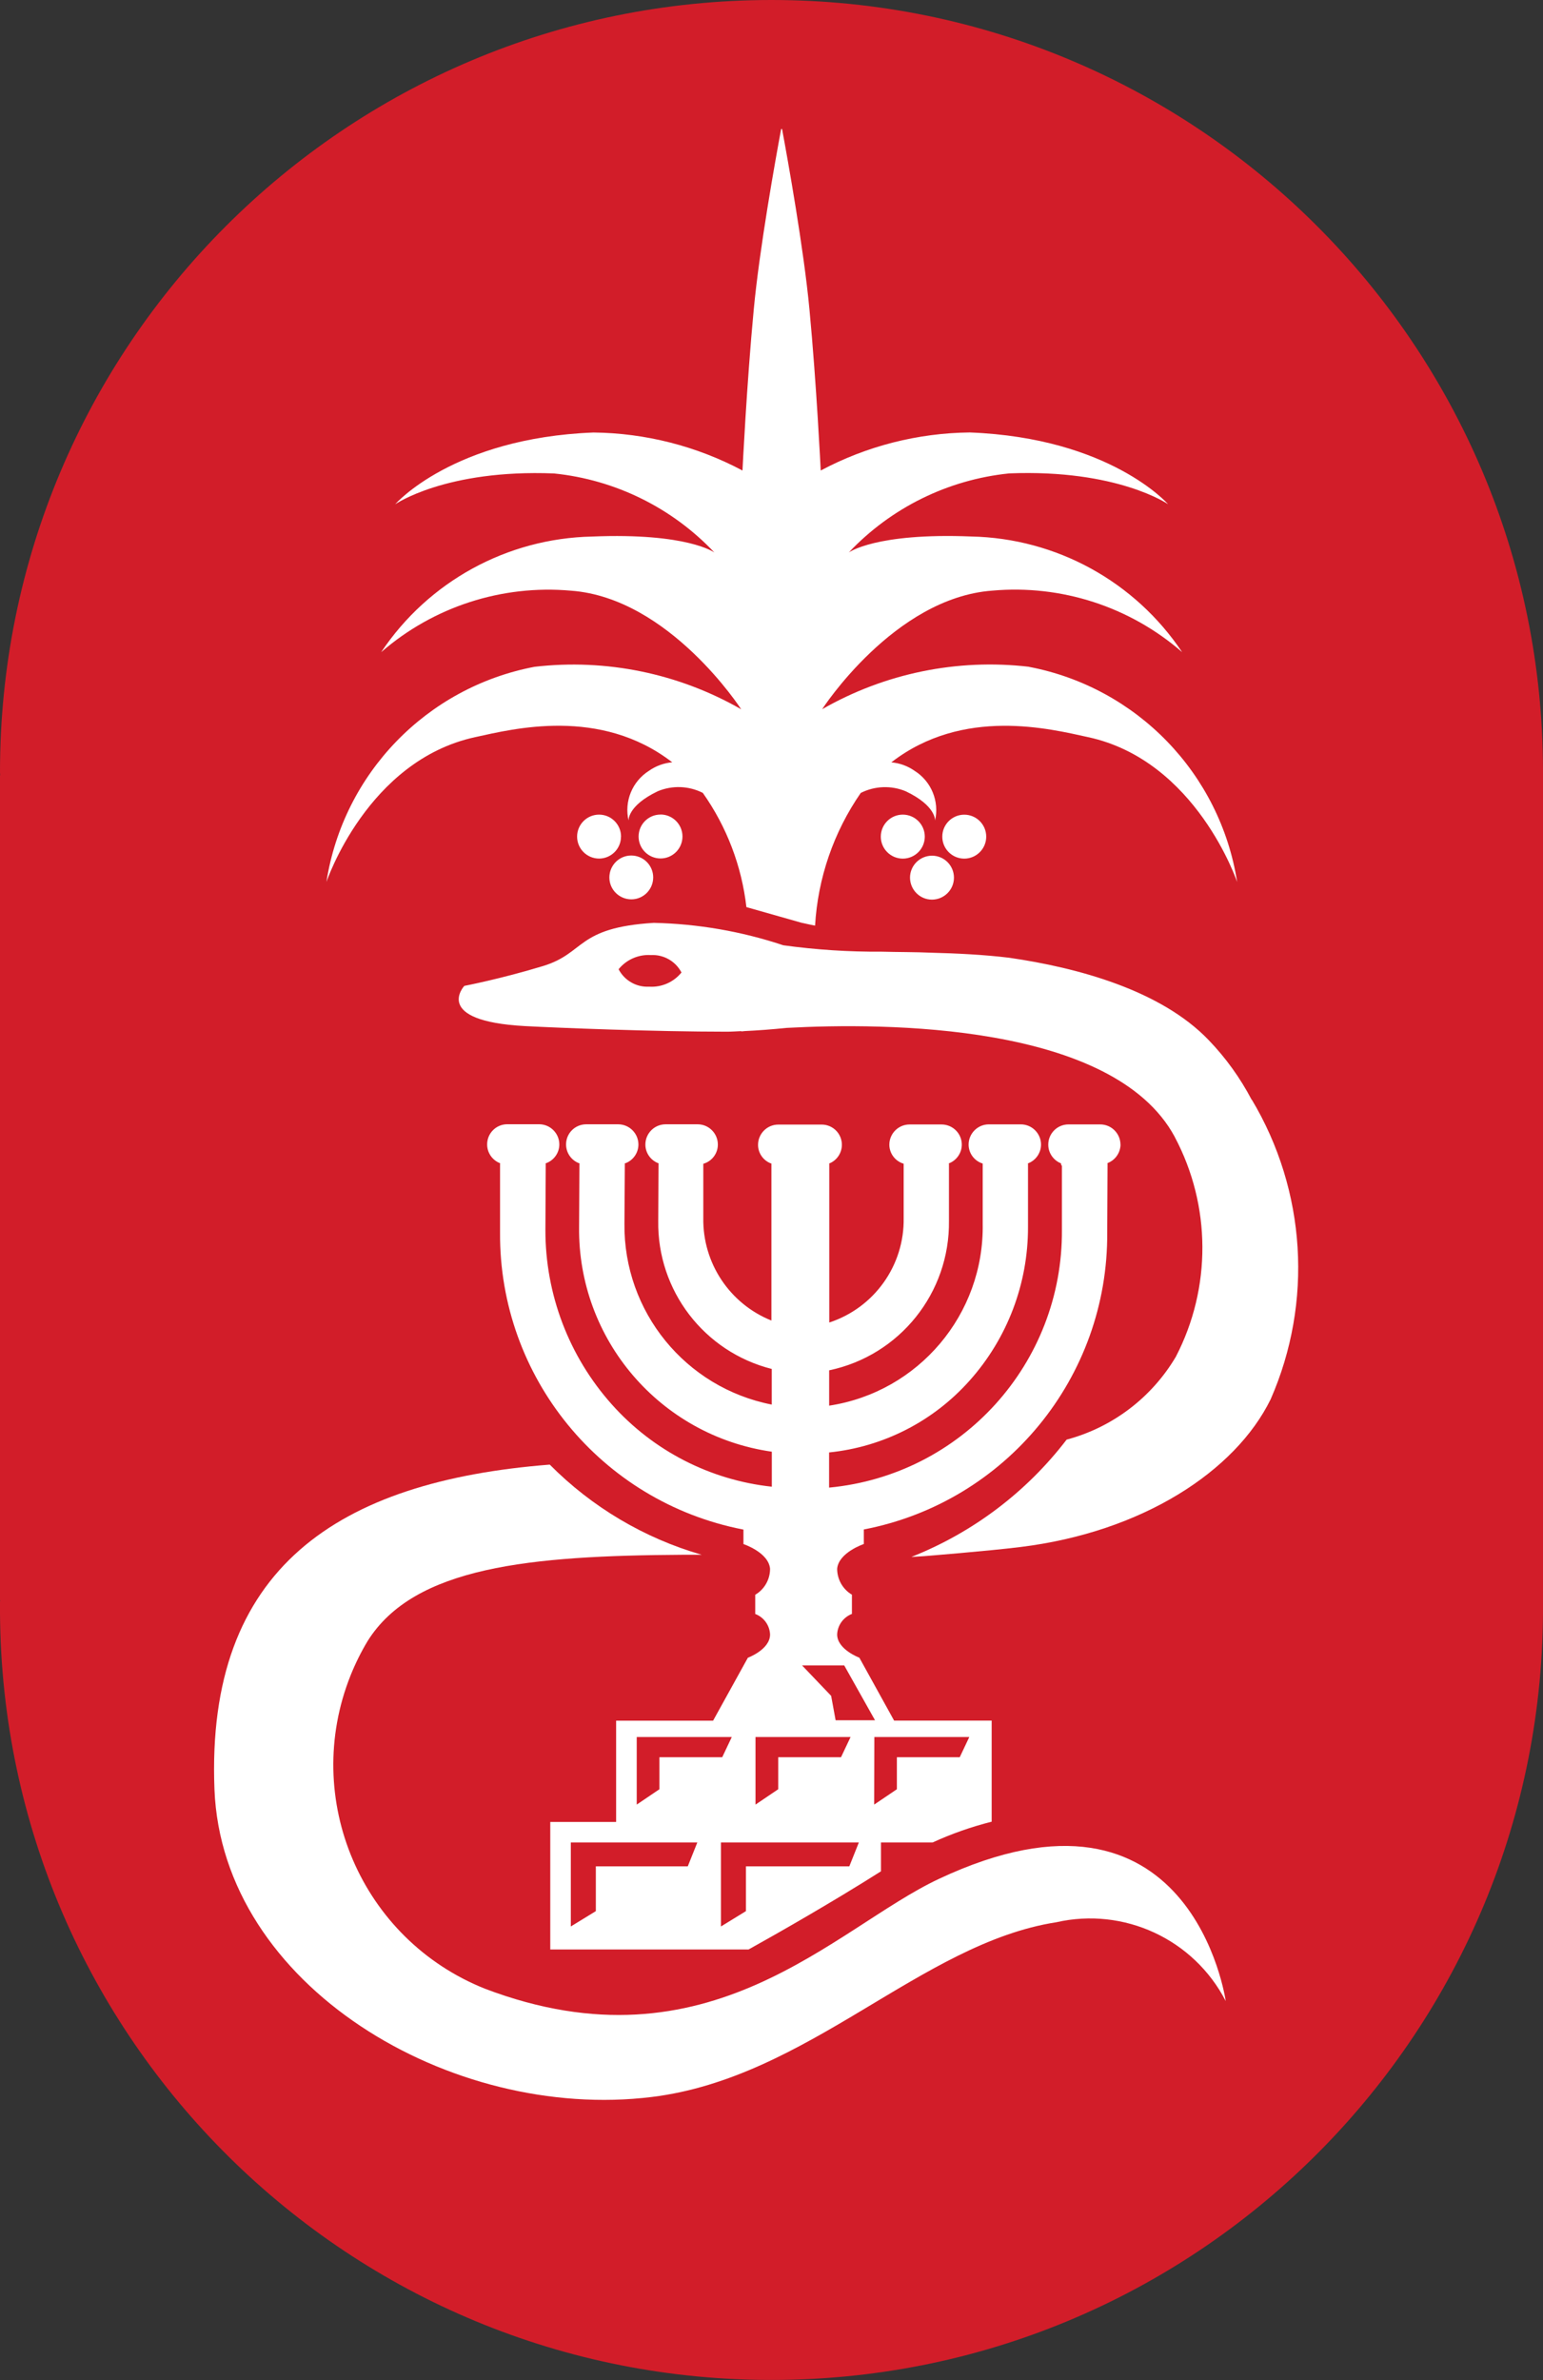 <svg xmlns="http://www.w3.org/2000/svg" id="Layer_2" viewBox="0 0 272.53 420.24"><rect x="0" y="0" width="272.53" height="420.24" fill="#333333" stroke="none"/><defs><style>.cls-1{fill:#d21d29;}.cls-1,.cls-2{stroke-width:0px;}.cls-2{fill:#fff;}</style></defs><g id="Isolation_Mode"><path id="path52" class="cls-1" d="M272.53,136.91h0v145.63h0v.56c.48,75.26-60.14,136.65-135.39,137.13C61.88,420.72.48,360.1,0,284.84c0-.58,0-1.16,0-1.74,0-.19,0-.37.03-.56H0v-145.63h.03c0-.19-.03-.38-.03-.56C-.04,61.08,60.94.04,136.19,0c75.26-.04,136.3,60.93,136.34,136.19v.71"></path><g id="g726"><path id="path728-6" class="cls-2" d="M116.66,143.83c-2.14,0-3.87,1.74-3.87,3.88,0,2.14,1.74,3.87,3.88,3.87,2.14,0,3.87-1.74,3.87-3.88s-1.74-3.88-3.88-3.88h0M111.49,151.06c-2.14,0-3.86,1.75-3.86,3.88,0,2.14,1.75,3.86,3.88,3.86,2.14,0,3.86-1.75,3.86-3.88,0-1.02-.41-2-1.14-2.73-.73-.73-1.72-1.13-2.75-1.13M109.69,147.72c0-2.14-1.74-3.88-3.88-3.88s-3.88,1.74-3.88,3.88c0,2.14,1.73,3.87,3.87,3.88,2.14,0,3.88-1.73,3.88-3.87h0M181.71,117.73c-12.66-1.47-25.45,1.16-36.5,7.5,0,0,12.69-19.67,30.05-20.94,12.19-1.09,24.3,2.83,33.53,10.86-8.34-12.48-22.24-20.11-37.25-20.42-16.89-.68-21.62,2.82-21.62,2.82,7.46-7.9,17.51-12.85,28.32-13.96,19.13-.77,28.07,5.44,28.07,5.44,0,0-10.2-11.72-35.03-12.67-9.18.1-18.21,2.4-26.32,6.72,0,0-.74-15.25-1.99-28.43-1.01-10.74-3.83-26.44-4.84-31.87h-.16c-1.01,5.42-3.83,21.1-4.84,31.87-1.25,13.18-1.99,28.43-1.99,28.43-8.11-4.31-17.13-6.61-26.31-6.71-24.83.96-35.03,12.67-35.03,12.67,0,0,8.94-6.21,28.06-5.44,10.81,1.11,20.86,6.06,28.32,13.96,0,0-4.72-3.52-21.61-2.82-15.01.32-28.91,7.94-37.25,20.42,9.24-8.03,21.34-11.95,33.53-10.86,17.37,1.27,30.06,20.94,30.06,20.94-11.06-6.34-23.85-8.97-36.51-7.5-19.05,3.63-33.76,18.84-36.75,38,0,0,7.19-21.47,26.32-25.59,6.63-1.44,22.03-5.38,34.76,4.45-1.47.13-2.88.64-4.09,1.49-2.96,1.86-4.42,5.4-3.62,8.8,0,0-.25-2.59,5.16-5.18,2.57-1.07,5.47-.96,7.95.29,4.22,5.97,6.87,12.91,7.7,20.17l9.72,2.76c.85.19,1.67.37,2.41.51.49-8.4,3.28-16.51,8.07-23.43,2.48-1.25,5.38-1.36,7.95-.29,5.42,2.59,5.17,5.18,5.17,5.18.79-3.41-.66-6.94-3.62-8.8-1.21-.85-2.62-1.36-4.1-1.49,12.71-9.84,28.13-5.89,34.76-4.45,19.13,4.13,26.32,25.59,26.32,25.59-3-19.16-17.71-34.36-36.75-38M170.31,143.85c-2.14,0-3.88,1.74-3.88,3.88s1.74,3.88,3.88,3.88,3.88-1.74,3.88-3.88h0c0-2.14-1.74-3.88-3.88-3.88M163.34,147.73c0-2.14-1.73-3.88-3.88-3.89-2.14,0-3.88,1.73-3.89,3.88,0,2.14,1.73,3.88,3.88,3.89h0c2.14,0,3.88-1.73,3.89-3.88M164.63,151.09c-2.14,0-3.89,1.72-3.9,3.86,0,2.14,1.72,3.89,3.86,3.9,2.14,0,3.89-1.72,3.9-3.86v-.02c0-2.14-1.73-3.87-3.86-3.88"></path></g><g id="g730"><path id="path732-2" class="cls-2" d="M165.79,331.78c-18.41,8.65-40.45,34.46-80.14,19.37-21.83-8.72-32.45-33.49-23.73-55.32.84-2.09,1.84-4.12,3-6.05,8.24-13.18,28.75-15.09,55.7-15.25h3.32c-10.16-2.93-19.39-8.41-26.84-15.92-37.33,2.93-60.76,18.2-59.22,57.36,1.37,34.69,41.74,58.66,77.23,54.3,27.68-3.39,47.51-27.12,71.44-30.85,11.98-2.73,24.3,2.99,29.94,13.91,0,0-5.97-42.59-50.7-21.55"></path></g><g id="g734"><path id="path736-5" class="cls-2" d="M197.9,202.12c0-1.97-1.59-3.58-3.57-3.58h-5.65c-1.97.02-3.55,1.63-3.53,3.6.01,1.45.91,2.75,2.26,3.28v.03c-.02.15.04.3.15.41v11.3c.16,23.54-17.69,43.29-41.12,45.51v-6.21c9.57-.97,18.42-5.5,24.81-12.68,6.68-7.47,10.35-17.15,10.32-27.16v-11.11s-.03-.05-.03-.08c1.39-.51,2.32-1.83,2.33-3.32,0-1.97-1.59-3.58-3.57-3.58h-5.65c-1.97,0-3.57,1.61-3.57,3.58.01,1.54,1.02,2.89,2.49,3.34v10.63c.27,15.98-11.32,29.71-27.12,32.12v-6.24c12.46-2.61,21.32-13.68,21.16-26.4v-10.05s-.02-.06-.04-.08c1.84-.69,2.77-2.74,2.08-4.57-.52-1.39-1.86-2.31-3.35-2.31h-5.65c-1.97,0-3.57,1.6-3.57,3.58.01,1.55,1.04,2.91,2.53,3.35v9.57c.15,8.37-5.18,15.86-13.14,18.47v-27.99s-.03-.06-.03-.08c1.83-.72,2.73-2.79,2.01-4.62-.53-1.35-1.83-2.25-3.29-2.26h-7.7c-1.97,0-3.57,1.61-3.57,3.58,0,1.5.97,2.84,2.39,3.32,0,.03-.03.05-.03.07v27.63c-7.38-2.96-12.16-10.17-12.03-18.11v-9.57c1.52-.43,2.57-1.81,2.57-3.39,0-1.98-1.6-3.58-3.57-3.58h-5.65c-1.98,0-3.58,1.6-3.58,3.58,0,1.49.95,2.81,2.35,3.32,0,.03-.03.05-.03.08l-.05,10.04c-.2,12.32,8.1,23.16,20.05,26.18v6.29c-15.24-2.98-26.18-16.41-26.02-31.94l.07-10.57s-.03-.04-.03-.06c1.44-.47,2.42-1.82,2.43-3.34,0-1.97-1.59-3.57-3.57-3.58h-5.65c-1.96,0-3.56,1.58-3.56,3.55,0,1.51.95,2.86,2.39,3.36,0,0-.03.04-.03.06l-.06,11.1c-.25,19.92,14.32,36.92,34.04,39.74v6.18c-10.89-1.17-20.96-6.35-28.25-14.52-7.59-8.49-11.77-19.48-11.74-30.87l.06-11.63s0-.05-.03-.07c1.44-.48,2.42-1.82,2.43-3.33,0-1.98-1.6-3.58-3.57-3.58h-5.66c-1.96.02-3.54,1.62-3.52,3.59.01,1.47.93,2.78,2.31,3.3,0,.03-.03.05-.03.07v12.19c-.16,25.48,17.82,47.48,42.83,52.39h0l.16.03v2.56s4.45,1.47,4.7,4.36c0,1.89-.99,3.63-2.62,4.59v3.39c1.52.57,2.55,2,2.62,3.62,0,2.67-3.92,4.11-3.92,4.11l-6.14,11.11h-17.13v17.89h-11.63v22.51h35.03c5.41-3.01,14.79-8.36,23.38-13.8v-5.09h9.11c3.36-1.54,6.86-2.77,10.44-3.67v-17.85h-17.23l-6.14-11.11s-3.92-1.45-3.92-4.11c.07-1.62,1.1-3.04,2.61-3.62v-3.39c-1.62-.96-2.61-2.7-2.61-4.59.27-2.88,4.71-4.36,4.71-4.36v-2.58h.05c25.06-4.85,43.11-26.87,42.94-52.4l.06-12.18s-.03-.06-.03-.09c1.39-.52,2.31-1.84,2.32-3.32M154.43,306.71h16.77l-1.69,3.57h-11.1v5.65l-4.01,2.71.03-11.93ZM123.17,325.31l-1.69,4.23h-16.24v7.91l-4.42,2.71v-14.83h22.35ZM129.25,306.71l-1.69,3.57h-11.09v5.65l-4.01,2.71v-11.93h16.79ZM151.7,325.31l-1.69,4.23h-18.26v7.91l-4.41,2.71v-14.83h24.37ZM150.23,306.71l-1.69,3.57h-11.09v5.65l-4.01,2.71v-11.93h16.79ZM149.1,294.05l5.45,9.7h-6.96l-.79-4.31-5.14-5.38h7.42Z"></path></g><g id="g738"><path id="path740-4" class="cls-2" d="M221.09,194.22c-2.02-3.86-4.58-7.42-7.6-10.56-8.44-8.81-23.12-12.8-35.26-14.55-4.58-.56-9.53-.78-13.5-.88-3.17-.14-6.14-.11-9.04-.19-5.8.04-11.59-.34-17.34-1.13-7.38-2.46-15.1-3.79-22.88-3.96-13.77.85-12.03,5.34-19.57,7.63-7.54,2.29-13.89,3.5-13.89,3.5,0,0-5.8,6.21,10.73,7.1,5.85.31,22.75.99,35.63.99.81,0,1.69-.06,2.56-.1v.05l.62-.06c2.3-.11,4.72-.29,7.37-.56,17.27-.94,57.69-.89,68.55,19.21l.03.07c6.43,12.11,6.5,26.61.18,38.79-4.27,7.21-11.19,12.47-19.29,14.63-7.09,9.26-16.57,16.42-27.42,20.71.72-.05,1.44-.07,2.17-.13,0,0,11.3-.9,17.1-1.62,21.54-2.65,37.96-13.38,44.19-26.09,7.51-17.13,6.27-36.84-3.33-52.9M120.36,171.72c-1.38,1.71-3.51,2.64-5.71,2.5-2.24.12-4.35-1.08-5.39-3.08,1.39-1.71,3.52-2.64,5.71-2.5,2.24-.12,4.35,1.08,5.39,3.07"></path></g></g></svg>